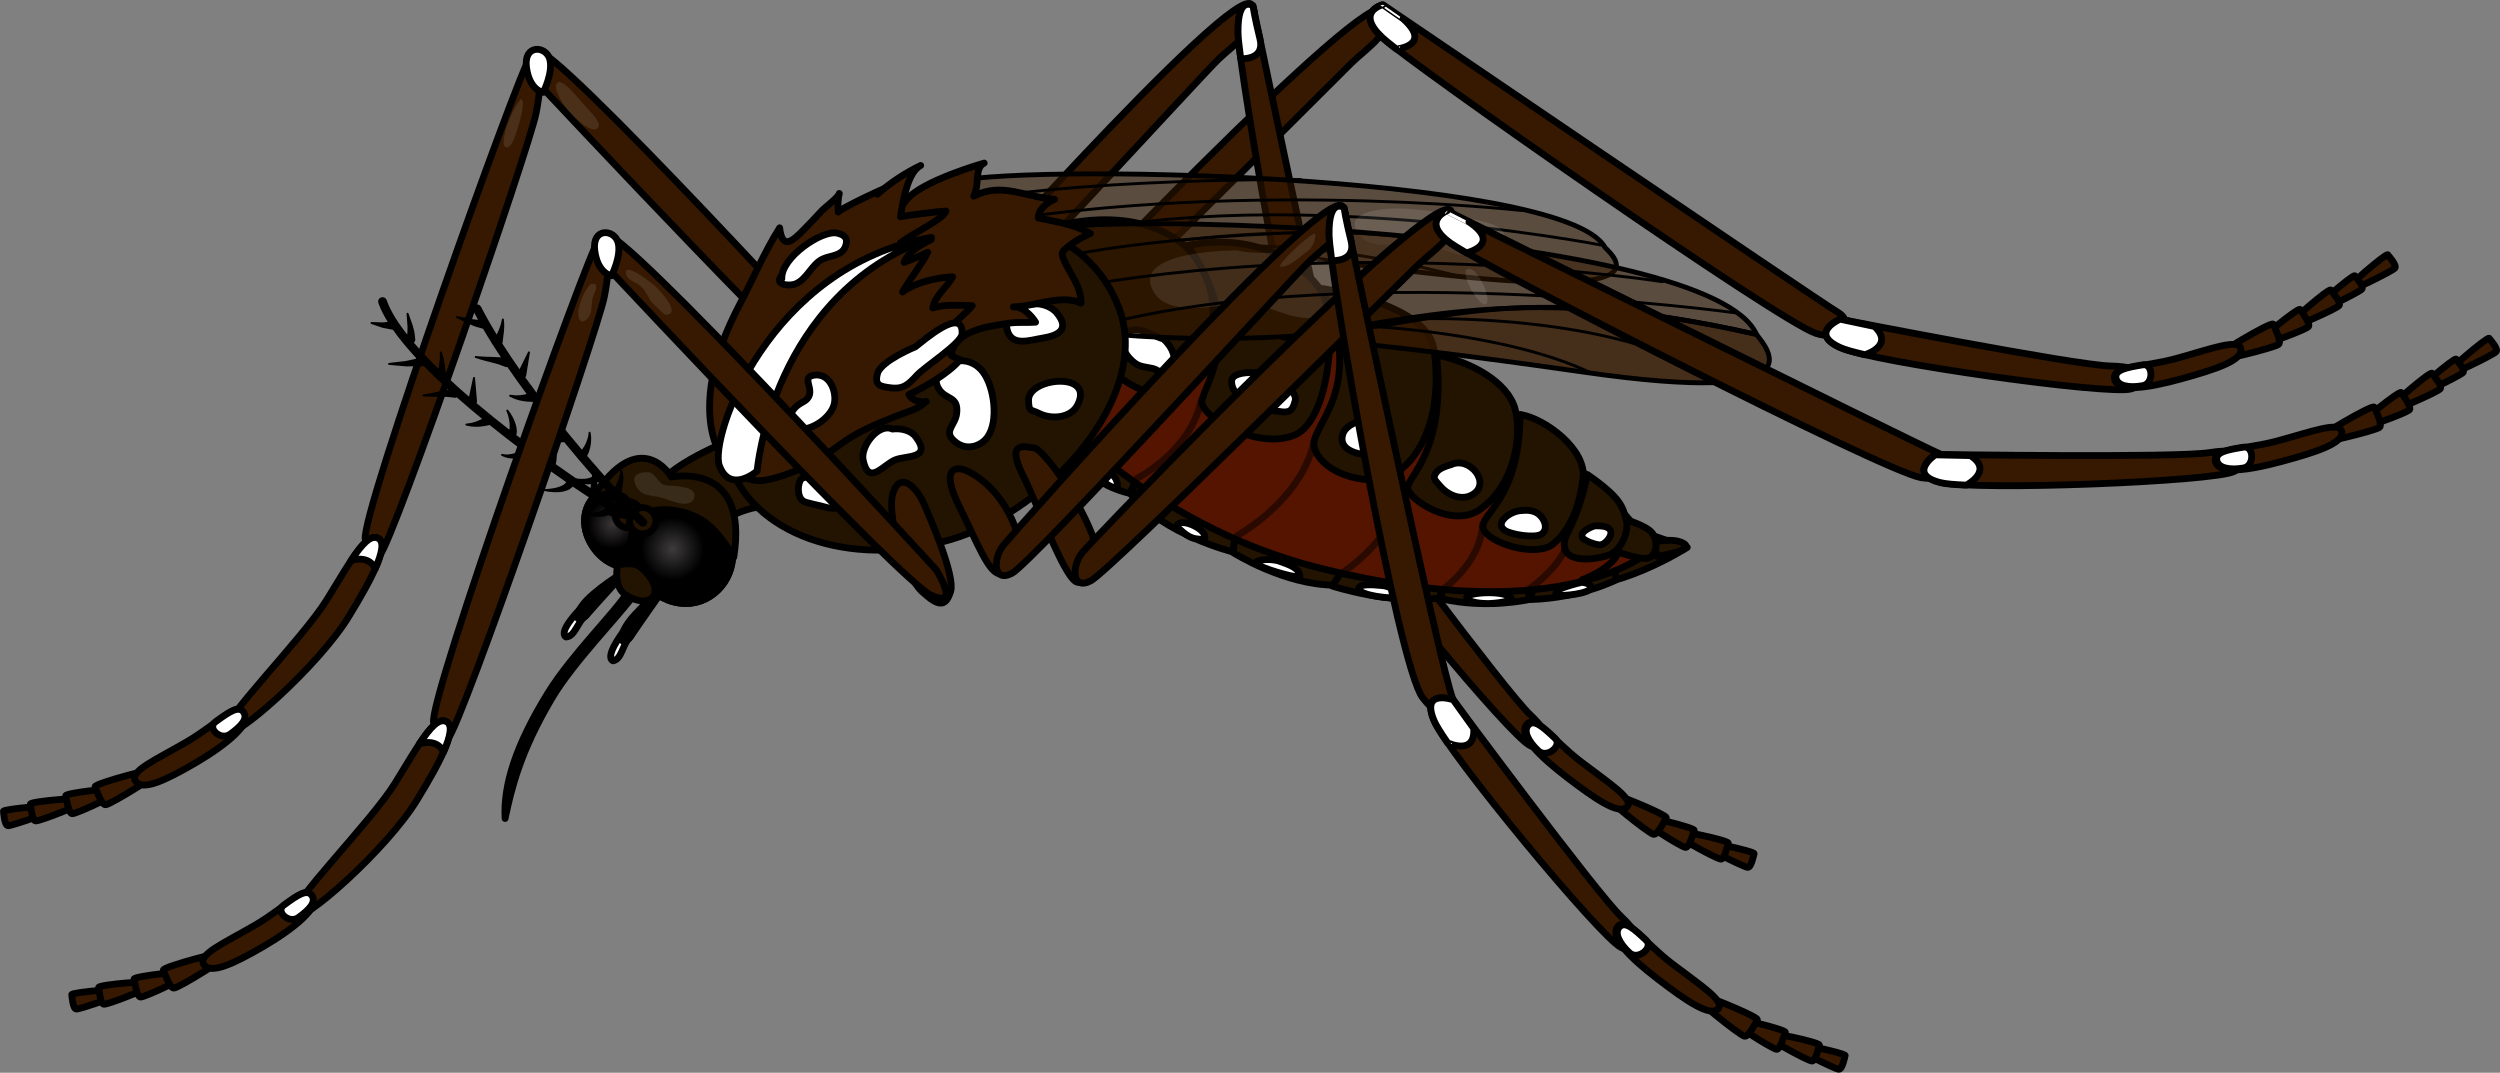<?xml version="1.0" encoding="utf-8"?>
<!-- Generator: Adobe Illustrator 16.0.0, SVG Export Plug-In . SVG Version: 6.00 Build 0)  -->
<!DOCTYPE svg PUBLIC "-//W3C//DTD SVG 1.1//EN" "http://www.w3.org/Graphics/SVG/1.1/DTD/svg11.dtd">
<svg version="1.1" id="Layer_1" xmlns="http://www.w3.org/2000/svg" xmlns:xlink="http://www.w3.org/1999/xlink" x="0px" y="0px"
	 width="640.864px" height="274.983px" viewBox="0 0 640.864 274.983" enable-background="new 0 0 640.864 274.983"
	 xml:space="preserve">
<rect x="0" y="0" width="640.864" height="274.983" fill="#808080" stroke="none"/>
<g>
	<g>
		
			<path fill="#221400" stroke="#000000" stroke-width="1.75" stroke-linecap="round" stroke-linejoin="round" stroke-miterlimit="10" d="
			M160.826,151.825c-2.727,4.723-14.19,15.818-20.391,25.869c-8.238,13.355-11.434,23.604-10.957,32.124
			c1.626-7.671,3.807-17.011,11.99-30.808c5.578-9.404,16.705-20.525,21.463-27.004L160.826,151.825z"/>
		<g>
			<g>
				
					<path fill="#361900" stroke="#000000" stroke-width="1.75" stroke-linecap="round" stroke-linejoin="round" stroke-miterlimit="10" d="
					M601.03,74.832c0.336,0.554,11.801-5.107,12.85-6.066c0.719-0.665-1.644-3.229-1.779-3.459
					C611.766,64.751,600.698,74.27,601.03,74.832z"/>
				
					<path fill="#361900" stroke="#000000" stroke-width="1.75" stroke-linecap="round" stroke-linejoin="round" stroke-miterlimit="10" d="
					M592.576,80.217c0.336,0.552,11.802-5.109,12.851-6.064c0.723-0.666-1.643-3.231-1.776-3.458
					C603.317,70.137,592.246,79.655,592.576,80.217z"/>
				
					<path fill="#361900" stroke="#000000" stroke-width="1.75" stroke-linecap="round" stroke-linejoin="round" stroke-miterlimit="10" d="
					M586.364,83.972c0.39,0.651,12.22-4.624,13.246-5.628c0.704-0.691-1.951-3.728-2.11-3.995
					C597.111,73.699,585.973,83.322,586.364,83.972z"/>
				
					<path fill="#361900" stroke="#000000" stroke-width="1.75" stroke-linecap="round" stroke-linejoin="round" stroke-miterlimit="10" d="
					M578.333,88.492c0.362,0.662,12.35-3.777,13.41-4.736c0.732-0.665-1.969-4.157-2.117-4.428
					C589.263,78.666,577.969,87.826,578.333,88.492z"/>
				
					<path fill="#361900" stroke="#000000" stroke-width="1.75" stroke-linecap="round" stroke-linejoin="round" stroke-miterlimit="10" d="
					M567.317,92.194c0.313,0.835,15.366-2.955,16.768-3.895c0.966-0.651-1.234-4.862-1.367-5.198
					C582.408,82.266,567.001,91.362,567.317,92.194z"/>
				
					<path fill="#361900" stroke="#000000" stroke-width="1.75" stroke-linecap="round" stroke-linejoin="round" stroke-miterlimit="10" d="
					M250.925,61.416c1.981,0.251,10.611,11.565,14.825,22.315c4.212,10.752-0.532,11.543-3.544,12.092
					c-3.011,0.548-9.934-18.756-14.377-27.679C243.386,59.224,248.944,61.166,250.925,61.416z"/>
				
					<path fill="#361900" stroke="#000000" stroke-width="1.703" stroke-linecap="round" stroke-linejoin="round" stroke-miterlimit="10" d="
					M354.746,2.552c2.916,5.368-4.049,9.484-8.322,13.642c-4.271,4.155-76.399,76.679-81.221,79.251
					c-4.818,2.57-4.763-3.785-2.098-7.083C265.769,85.063,350.926-4.476,354.746,2.552z"/>
				
					<path fill="#361900" stroke="#000000" stroke-width="1.75" stroke-linecap="round" stroke-linejoin="round" stroke-miterlimit="10" d="
					M465.511,85.462c6.458,2.154,9.822-2.838,5.8-5.286C464.963,76.315,354.5,1.199,354.5,1.199s-7.282,1.794-0.121,8.45
					C361.54,16.299,455.621,82.164,465.511,85.462z"/>
				
					<path fill="#361900" stroke="#000000" stroke-width="1.75" stroke-linecap="round" stroke-linejoin="round" stroke-miterlimit="10" d="
					M546.318,99.697c5.584-1.679,4.625-5.702-5.267-5.873c-8.86-0.15-69.341-12.002-69.341-12.002s-8.219,3.536,0.061,7.284
					S540.738,101.374,546.318,99.697z"/>
				
					<path fill="#FFFFFF" stroke="#000000" stroke-width="1.75" stroke-linecap="round" stroke-linejoin="round" stroke-miterlimit="10" d="
					M480.523,83.689c-5.367-1.122-8.813-1.867-8.813-1.867s-8.219,3.536,0.061,7.284c1.164,0.527,3.367,1.147,6.305,1.824
					C478.076,90.931,485.736,88.656,480.523,83.689z"/>
				
					<path fill="#361900" stroke="#000000" stroke-width="1.75" stroke-linecap="round" stroke-linejoin="round" stroke-miterlimit="10" d="
					M542.071,97.171c0.76,3.446,8.292,2.37,17.066-0.05c8.774-2.416,15.697-4.695,15.306-7.604
					c-0.388-2.91-7.673-0.069-16.448,2.344C549.222,94.278,541.312,93.723,542.071,97.171z"/>
				
					<path fill="#FFFFFF" stroke="#000000" stroke-width="1.75" stroke-linecap="round" stroke-linejoin="round" stroke-miterlimit="10" d="
					M542.449,97.002c0.418,1.895,3.246,2.497,6.821,1.864c2.94-0.519,2.653-5.781,0.018-5.342
					C544.892,94.256,541.975,94.848,542.449,97.002z"/>
				
					<path fill="#FFFFFF" stroke="#000000" stroke-width="1.75" stroke-linecap="round" stroke-linejoin="round" stroke-miterlimit="10" d="
					M359.664,4.793c-3.283-2.284-5.164-3.596-5.164-3.594c0,0-7.282,1.794-0.121,8.45c0.604,0.563,1.825,1.561,3.562,2.924
					C357.94,12.573,367.341,11.677,359.664,4.793z"/>
			</g>
			<g>
				
					<path fill="#361900" stroke="#000000" stroke-width="1.75" stroke-linecap="round" stroke-linejoin="round" stroke-miterlimit="10" d="
					M15.419,206.72c0.166,0.629-11.895,4.871-13.314,4.949c-0.98,0.053-1.161-3.43-1.229-3.686
					C0.71,207.354,15.255,206.091,15.419,206.72z"/>
				
					<path fill="#361900" stroke="#000000" stroke-width="1.75" stroke-linecap="round" stroke-linejoin="round" stroke-miterlimit="10" d="
					M22.451,204.9c0.192,0.731-11.848,5.507-13.281,5.54c-0.988,0.021-1.304-4.002-1.382-4.301
					C7.595,205.407,22.259,204.167,22.451,204.9z"/>
				
					<path fill="#361900" stroke="#000000" stroke-width="1.75" stroke-linecap="round" stroke-linejoin="round" stroke-miterlimit="10" d="
					M31.294,202.317c0.221,0.723-11.326,6.193-12.757,6.279c-0.986,0.061-1.599-4.311-1.688-4.607
					C16.628,203.265,31.074,201.591,31.294,202.317z"/>
				
					<path fill="#361900" stroke="#000000" stroke-width="1.75" stroke-linecap="round" stroke-linejoin="round" stroke-miterlimit="10" d="
					M41.647,197.026c0.379,0.807-12.857,8.924-14.508,9.268c-1.14,0.235-2.61-4.278-2.765-4.607
					C23.996,200.88,41.269,196.22,41.647,197.026z"/>
				
					<path fill="#361900" stroke="#000000" stroke-width="1.75" stroke-linecap="round" stroke-linejoin="round" stroke-miterlimit="10" d="
					M211.441,79.278c1.843-5.529,5.99-1.383,7.833,2.765c1.843,4.146,8.141,18.737,6.911,22.577s-2.918,4.146-7.372,0
					S209.598,84.808,211.441,79.278z"/>
				
					<path fill="#361900" stroke="#000000" stroke-width="1.75" stroke-linecap="round" stroke-linejoin="round" stroke-miterlimit="10" d="
					M137.259,12.93c-3.226,3.687,2.304,10.137,2.304,10.137s73.721,78.789,81.554,82.476c7.833,3.686,1.383-6.451,1.383-6.451
					S140.485,9.243,137.259,12.93z"/>
				
					<path fill="#361900" stroke="#000000" stroke-width="1.75" stroke-linecap="round" stroke-linejoin="round" stroke-miterlimit="10" d="
					M136.03,14.312c-2.764,3.226-43.771,117.953-42.389,123.943c1.382,5.99,1.382,6.451,3.686,4.146
					c3.687-4.146,38.243-104.131,40.086-113.346S138.794,11.087,136.03,14.312z"/>
				
					<path fill="#361900" stroke="#000000" stroke-width="1.75" stroke-linecap="round" stroke-linejoin="round" stroke-miterlimit="10" d="
					M62.847,182.448c1.937,2.952-4.941,8.576-12.803,13.162c-7.86,4.586-13.597,7.199-15.295,4.641
					c-1.697-2.559,5.311-5.537,13.171-10.123C55.782,185.542,60.912,179.497,62.847,182.448z"/>
				
					<path fill="#361900" stroke="#000000" stroke-width="1.75" stroke-linecap="round" stroke-linejoin="round" stroke-miterlimit="10" d="
					M83.812,153.679c-6.193,10.084-27.515,31.24-26.044,34.096c1.472,2.855,24.048-17.113,31.726-29.861
					c6.195-10.083,10.444-18.584,7.372-19.966C93.795,136.565,90.005,143.597,83.812,153.679z"/>
				
					<path fill="#FFFFFF" stroke="#000000" stroke-width="1.75" stroke-linecap="round" stroke-linejoin="round" stroke-miterlimit="10" d="
					M134.956,17.229c-0.769-5.986,5.068-5.529,5.99-1.996c0.884,3.393-1.69,8.447-1.69,8.447S135.724,23.22,134.956,17.229z"/>
				
					<path fill="#FFFFFF" stroke="#000000" stroke-width="1.75" stroke-linecap="round" stroke-linejoin="round" stroke-miterlimit="10" d="
					M96.167,145.808c1.861-4.168,2.394-7.098,0.698-7.86c-1.882-0.848-4.038,1.47-6.854,5.717
					C95.023,142.247,96.167,145.808,96.167,145.808z"/>
				
					<path fill="#FFFFFF" stroke="#000000" stroke-width="1.75" stroke-linecap="round" stroke-linejoin="round" stroke-miterlimit="10" d="
					M62.463,182.603c1.063,1.619-0.53,3.49-3.482,5.604c-2.428,1.739-5.937-1.567-3.782-3.146
					C58.793,182.43,61.253,180.758,62.463,182.603z"/>
			</g>
			<g>
				
					<path fill="#361900" stroke="#000000" stroke-width="1.75" stroke-linecap="round" stroke-linejoin="round" stroke-miterlimit="10" d="
					M435.384,215.761c-0.243,0.602,11.189,6.327,12.588,6.582c0.966,0.178,1.583-3.256,1.683-3.502
					C449.898,218.238,435.626,215.157,435.384,215.761z"/>
				
					<path fill="#361900" stroke="#000000" stroke-width="1.75" stroke-linecap="round" stroke-linejoin="round" stroke-miterlimit="10" d="
					M428.638,213.073c-0.283,0.7,11.06,6.951,12.479,7.164c0.978,0.145,1.797-3.807,1.912-4.094
					C443.312,215.44,428.918,212.368,428.638,213.073z"/>
				
					<path fill="#361900" stroke="#000000" stroke-width="1.75" stroke-linecap="round" stroke-linejoin="round" stroke-miterlimit="10" d="
					M420.188,209.398c-0.31,0.69,10.459,7.566,11.868,7.833c0.97,0.184,2.125-4.076,2.253-4.358
					C434.619,212.182,420.498,208.706,420.188,209.398z"/>
				
					<path fill="#361900" stroke="#000000" stroke-width="1.75" stroke-linecap="round" stroke-linejoin="round" stroke-miterlimit="10" d="
					M410.583,202.849c-0.478,0.752,11.634,10.47,13.229,11.017c1.102,0.378,3.128-3.916,3.322-4.224
					C427.611,208.89,411.059,202.096,410.583,202.849z"/>
				
					<path fill="#361900" stroke="#000000" stroke-width="1.75" stroke-linecap="round" stroke-linejoin="round" stroke-miterlimit="10" d="
					M222.915,68.446c1.981,0.251,9.708,4.016,13.92,14.767c4.214,10.751-0.53,11.544-3.542,12.091
					c-3.011,0.549-6.234-8.221-10.68-17.143C218.17,69.239,220.935,68.194,222.915,68.446z"/>
				
					<path fill="#361900" stroke="#000000" stroke-width="1.75" stroke-linecap="round" stroke-linejoin="round" stroke-miterlimit="10" d="
					M320.901,1.281c3.02,5.491-4.169,9.689-8.576,13.931c-4.406,4.241-71.255,77.361-76.231,79.982s-4.928-3.875-2.18-7.242
					S316.949-5.906,320.901,1.281z"/>
				
					<path fill="#361900" stroke="#000000" stroke-width="1.75" stroke-linecap="round" stroke-linejoin="round" stroke-miterlimit="10" d="
					M341.348,127.101c6.388,8.24,9.291,3.652,7.829,0.526c-3.147-6.73-27.99-126.153-27.99-126.153s-3.978-2.827-3.821,6.945
					C317.521,18.191,334.96,118.86,341.348,127.101z"/>
				
					<path fill="#FFFFFF" stroke="#000000" stroke-width="1.75" stroke-linecap="round" stroke-linejoin="round" stroke-miterlimit="10" d="
					M322.987,9.975c-1.321-5.29-1.8-8.501-1.8-8.501s-3.978-2.827-3.821,6.945c0.019,1.116,0.261,3.42,0.688,6.637
					C318.053,15.056,324.364,15.497,322.987,9.975z"/>
				
					<path fill="#361900" stroke="#000000" stroke-width="1.75" stroke-linecap="round" stroke-linejoin="round" stroke-miterlimit="10" d="
					M392.224,191.132c5.254,2.523,7.259-1.094,0.07-7.886c-6.443-6.087-43.117-55.619-43.117-55.619s-8.453-2.929-4.866,5.421
					C347.898,141.398,386.97,188.609,392.224,191.132z"/>
				
					<path fill="#FFFFFF" stroke="#000000" stroke-width="1.75" stroke-linecap="round" stroke-linejoin="round" stroke-miterlimit="10" d="
					M354.426,134.948c-3.208-4.447-5.249-7.321-5.249-7.321s-8.453-2.929-4.866,5.421c0.504,1.174,1.71,3.117,3.427,5.597
					C347.738,138.645,354.926,142.132,354.426,134.948z"/>
				
					<path fill="#361900" stroke="#000000" stroke-width="1.75" stroke-linecap="round" stroke-linejoin="round" stroke-miterlimit="10" d="
					M391.381,185.724c-2.291,2.686,3.114,8.041,10.337,13.576c7.223,5.539,13.23,9.619,15.3,7.615
					c2.07-2.004-4.571-6.16-11.794-11.698C398.003,189.681,393.671,183.038,391.381,185.724z"/>
				
					<path fill="#FFFFFF" stroke="#000000" stroke-width="1.75" stroke-linecap="round" stroke-linejoin="round" stroke-miterlimit="10" d="
					M391.742,185.925c-1.256,1.473-0.032,4.094,2.633,6.563c2.188,2.031,6.206-1.375,4.268-3.211
					C395.406,186.214,393.176,184.247,391.742,185.925z"/>
			</g>
		</g>
		<g>
			<path opacity="0.5" fill="#361900" d="M411.39,63.37c-10.385-18.966-154.813-21.773-168.597-16.359
				c-13.784,5.415-11.412,11.42-6.905,14.003c4.508,2.582,47.04,4.819,71.962,3.708c24.922-1.109,10.732,0.322,64.536,5.984
				C426.187,76.368,413.862,65.976,411.39,63.37z"/>
			
				<path fill="none" stroke="#000000" stroke-width="1.25" stroke-linecap="round" stroke-linejoin="round" stroke-miterlimit="10" d="
				M411.39,63.37c-10.385-18.966-154.813-21.773-168.597-16.359c-13.784,5.415-11.412,11.42-6.905,14.003
				c4.508,2.582,47.04,4.819,71.962,3.708c24.922-1.109,10.732,0.322,64.536,5.984C426.187,76.368,413.862,65.976,411.39,63.37z"/>
			
				<path fill="none" stroke="#000000" stroke-width="0.75" stroke-linecap="round" stroke-linejoin="round" stroke-miterlimit="10" d="
				M258.18,64.387c58.005-20.126,153.229-1.389,153.229-1.389"/>
			
				<path fill="none" stroke="#000000" stroke-width="0.75" stroke-linecap="round" stroke-linejoin="round" stroke-miterlimit="10" d="
				M236.424,60.239c70.672-15.467,153.558-6.285,153.558-6.285"/>
			
				<path fill="none" stroke="#000000" stroke-width="0.75" stroke-linecap="round" stroke-linejoin="round" stroke-miterlimit="10" d="
				M233.109,55.013c27.311-9.512,100.279-8.988,100.279-8.988"/>
			
				<path fill="none" stroke="#000000" stroke-width="0.75" stroke-linecap="round" stroke-linejoin="round" stroke-miterlimit="10" d="
				M402.935,71.796c-45.896-22.007-117.773-7.569-117.773-7.569"/>
			
				<path fill="none" stroke="#000000" stroke-width="0.75" stroke-linecap="round" stroke-linejoin="round" stroke-miterlimit="10" d="
				M373.878,70.797c-47.557-12.406-76.737-6.343-76.737-6.343"/>
			<path opacity="0.1" fill="#FFFFFF" d="M380.383,56.855c-4.392-1.125-16.894-3.994-24.966-3.31
				c-4.15,0.352-11.186,1.726-6.745,6.934c3.57,4.188,12.255,1.082,17.071,2.273c4.85,1.199,8.451,3.426,13.718,3.018
				c3.192-0.249,6.759-0.545,6.45-4.308C385.664,58.429,383.005,57.526,380.383,56.855z"/>
		</g>
		
			<path fill="#FFFFFF" stroke="#000000" stroke-width="1.75" stroke-linecap="round" stroke-linejoin="round" stroke-miterlimit="10" d="
			M148.778,156.072c0,0-5.836,5.836-3.688,7.218c2.304-0.152,2.765-3.531,4.915-5.375
			C151.999,156.207,148.778,156.072,148.778,156.072z"/>
		<path stroke="#000000" stroke-width="1.75" stroke-linecap="round" stroke-linejoin="round" stroke-miterlimit="10" d="
			M160.857,146.022c0,0-8.924,9.791-10.408,11.554c-1.483,1.762-4.016,1.719-1.302-2.22
			C151.862,151.417,160.857,146.022,160.857,146.022z"/>
		
			<path fill="#221400" stroke="#000000" stroke-width="1.75" stroke-linecap="round" stroke-linejoin="round" stroke-miterlimit="10" d="
			M187.48,112.759c0,0-16.587,6.145-20.579,13.823s10.442,13.209,17.509,7.681c7.065-5.529,15.665-4.608,15.665-4.608
			L187.48,112.759z"/>
		<g>
			<path stroke="#000000" stroke-width="1.75" stroke-linecap="round" stroke-linejoin="round" stroke-miterlimit="10" d="
				M167.091,130.329c3.127,4.939,2.174,11.152-2.129,13.879c-4.306,2.726-10.041,0.625-13.169-4.315
				c-3.129-4.938-2.463-10.844,1.843-13.569C157.938,123.597,163.963,125.392,167.091,130.329z"/>
			<path stroke="#000000" stroke-width="1.75" stroke-linecap="round" stroke-linejoin="round" stroke-miterlimit="10" d="
				M185.597,134.286c4.075,6.436,2.461,14.764-3.605,18.608c-6.068,3.843-13.878,1.318-17.953-5.118
				c-4.074-6.434-2.872-14.34,3.195-18.184C173.299,125.749,181.523,127.853,185.597,134.286z"/>
			<path fill="none" d="M185.597,134.286c-4.074-6.434-12.298-8.537-18.363-4.693c-0.153,0.098-0.292,0.209-0.439,0.313
				c-3.198-4.607-8.986-6.227-13.158-3.582c-4.306,2.726-4.972,8.631-1.843,13.569c2.605,4.116,7.022,6.25,10.914,5.273
				c0.353,0.888,0.793,1.763,1.331,2.61c4.075,6.437,11.885,8.961,17.953,5.118C188.058,149.05,189.672,140.722,185.597,134.286z"/>
			<radialGradient id="SVGID_1_" cx="156.919" cy="134.415" r="9.782" gradientUnits="userSpaceOnUse">
				<stop  offset="0" style="stop-color:#393537"/>
				<stop  offset="0.643" style="stop-color:#000000"/>
			</radialGradient>
			
				<path fill="url(#SVGID_1_)" stroke="#000000" stroke-width="1.75" stroke-linecap="round" stroke-linejoin="round" stroke-miterlimit="10" d="
				M167.091,130.329c3.127,4.939,2.174,11.152-2.129,13.879c-4.306,2.726-10.041,0.625-13.169-4.315
				c-3.129-4.938-2.463-10.844,1.843-13.569C157.938,123.597,163.963,125.392,167.091,130.329z"/>
			<radialGradient id="SVGID_2_" cx="172.429" cy="140.713" r="12.994" gradientUnits="userSpaceOnUse">
				<stop  offset="0" style="stop-color:#3E3B3C"/>
				<stop  offset="0.617" style="stop-color:#000000"/>
			</radialGradient>
			
				<path fill="url(#SVGID_2_)" stroke="#000000" stroke-width="1.75" stroke-linecap="round" stroke-linejoin="round" stroke-miterlimit="10" d="
				M185.597,134.286c4.075,6.436,2.461,14.764-3.605,18.608c-6.068,3.843-13.878,1.318-17.953-5.118
				c-4.074-6.434-2.872-14.34,3.195-18.184C173.299,125.749,181.523,127.853,185.597,134.286z"/>
		</g>
		<path fill="none" d="M167.091,130.329c3.127,4.939,2.174,11.152-2.129,13.879c-4.306,2.726-10.041,0.625-13.169-4.315
			c-3.129-4.938-2.463-10.844,1.843-13.569C157.938,123.597,163.963,125.392,167.091,130.329z"/>
		<path fill="none" d="M185.597,134.286c4.075,6.436,2.461,14.764-3.605,18.608c-6.068,3.843-13.878,1.318-17.953-5.118
			c-4.074-6.434-2.872-14.34,3.195-18.184C173.299,125.749,181.523,127.853,185.597,134.286z"/>
		<g>
			
				<path fill="#221400" stroke="#000000" stroke-width="1.75" stroke-linecap="round" stroke-linejoin="round" stroke-miterlimit="10" d="
				M432.526,140.328c0,0-19.445,12.386-32.253,9.446l14.861-15.403L432.526,140.328z"/>
			
				<path fill="#221400" stroke="#000000" stroke-width="1.75" stroke-linecap="round" stroke-linejoin="round" stroke-miterlimit="10" d="
				M318.489,99.237l-2.304,42.473c0,0,13.132,8.295,26.033,8.295l15.896-36.861L318.489,99.237z"/>
			
				<path fill="#221400" stroke="#000000" stroke-width="1.75" stroke-linecap="round" stroke-linejoin="round" stroke-miterlimit="10" d="
				M316.033,141.488c0,0-17.587-4.386-26.11-14.753l13.209-28.557l18.583,2.313L316.033,141.488z"/>
			
				<path fill="#221400" stroke="#000000" stroke-width="1.75" stroke-linecap="round" stroke-linejoin="round" stroke-miterlimit="10" d="
				M289.692,126.506c-16.587-3.917-18.661-19.353-18.661-19.353l7.91-22.951l27.953,0.615L289.692,126.506z"/>
			
				<path fill="#221400" stroke="#000000" stroke-width="1.75" stroke-linecap="round" stroke-linejoin="round" stroke-miterlimit="10" d="
				M369.402,153.229c-12.593,2.007-27.875-2.994-27.875-2.994l11.058-17.278l14.437-3.619L369.402,153.229z"/>
			
				<path fill="#221400" stroke="#000000" stroke-width="1.75" stroke-linecap="round" stroke-linejoin="round" stroke-miterlimit="10" d="
				M391.979,153.69c0,0-11.058,2.533-22.577-0.231l3.148-21.05h17.816L391.979,153.69z"/>
			
				<path fill="#221400" stroke="#000000" stroke-width="1.75" stroke-linecap="round" stroke-linejoin="round" stroke-miterlimit="10" d="
				M414.326,148.622c0,0-8.754,4.607-21.886,5.068l2.534-15.139l17.509-0.308L414.326,148.622z"/>
			
				<path fill="#541400" stroke="#000000" stroke-width="1.75" stroke-linecap="round" stroke-linejoin="round" stroke-miterlimit="10" d="
				M241.773,71.676c0,0,35.018-25.341,98.141,5.529c63.124,30.87,83.627,63.584,83.627,63.584s-21.414,20.853-85.239,4.838
				C274.948,129.731,241.773,71.676,241.773,71.676z"/>
			
				<path fill="#221400" stroke="#000000" stroke-width="1.75" stroke-linecap="round" stroke-linejoin="round" stroke-miterlimit="10" d="
				M424.232,138.946c0,0,4.377-1.152,7.142,0.23c3.834,1.916-6.681,3.455-6.681,3.455L424.232,138.946z"/>
			
				<path fill="#221400" stroke="#000000" stroke-width="1.75" stroke-linecap="round" stroke-linejoin="round" stroke-miterlimit="10" d="
				M415.939,132.956c0,0,5.989,1.613,7.602,3.686c1.613,2.074,1.152,5.99-1.151,6.451s-8.294-1.843-8.294-1.843L415.939,132.956z"/>
			
				<path fill="#221400" stroke="#000000" stroke-width="1.75" stroke-linecap="round" stroke-linejoin="round" stroke-miterlimit="10" d="
				M406.954,121.668c-3.226,14.744-6.911,15.435-5.759,19.121c1.151,3.687,8.754,2.534,11.519,1.382
				c2.765-1.151,5.068-5.989,4.146-8.984C415.939,130.192,415.939,127.888,406.954,121.668z"/>
			
				<path fill="#221400" stroke="#000000" stroke-width="1.75" stroke-linecap="round" stroke-linejoin="round" stroke-miterlimit="10" d="
				M389.675,106.232c6.451,1.075,17.05,8.979,16.127,16.356c-0.924,7.379-3.226,13.132-7.603,16.818
				c-4.378,3.686-16.817-0.23-17.97-3.917S389.523,128.503,389.675,106.232z"/>
			
				<path fill="#221400" stroke="#000000" stroke-width="1.75" stroke-linecap="round" stroke-linejoin="round" stroke-miterlimit="10" d="
				M388.365,104.772c1.844,6.758,0.035,19.517-9.057,25.88c-6.911,4.838-18.199-2.534-18.43-5.528
				c-0.23-2.996,9.906-9.216,7.372-34.096C377.16,92.717,386.522,98.015,388.365,104.772z"/>
			
				<path fill="#221400" stroke="#000000" stroke-width="1.75" stroke-linecap="round" stroke-linejoin="round" stroke-miterlimit="10" d="
				M355.349,122.819c-8.293,1.152-16.817-2.533-18.43-8.063c-1.613-5.529,13.822-14.283,2.073-40.777
				c0,0,26.724,3.686,28.566,15.436C369.402,101.164,367.329,116.829,355.349,122.819z"/>
			
				<path fill="#221400" stroke="#000000" stroke-width="1.75" stroke-linecap="round" stroke-linejoin="round" stroke-miterlimit="10" d="
				M304.206,100.704c-9.985,2.695-19.657-4.455-21.655-9.446s11.213-16.896-19.197-31.023c0,0,23.497-9.983,39.471,1.996
				C311.731,69.755,314.803,83.425,304.206,100.704z"/>
			
				<path fill="#221400" stroke="#000000" stroke-width="1.75" stroke-linecap="round" stroke-linejoin="round" stroke-miterlimit="10" d="
				M338.762,74.671c4.071,6.297,2.534,32.943-6.911,36.86s-24.188-4.607-23.728-8.755c0.461-4.146,11.672-18.045-3.688-39.855
				C322.866,59.231,334.691,68.374,338.762,74.671z"/>
			
				<path fill="#FFFFFF" stroke="#000000" stroke-width="1.75" stroke-linecap="round" stroke-linejoin="round" stroke-miterlimit="10" d="
				M300.98,91.667c-0.314-2.79-2.765-4.786-2.765-4.786c-2.8-0.729-7.43-4.28-10.152-0.92c-1.481,1.827,0.201,4.415,1.449,5.813
				c2.138,2.395,3.232,2.07,6.008,2.691c1.457,0.327,2.593,1.904,4.307,1.001C301.245,94.72,301.146,93.146,300.98,91.667z"/>
			
				<path fill="#FFFFFF" stroke="#000000" stroke-width="1.75" stroke-linecap="round" stroke-linejoin="round" stroke-miterlimit="10" d="
				M328.165,97.018c-1.299-1.448-12.357-2.815-12.443,0.681c-0.067,2.668,2.27,4.28,4.104,5.77c2.49,2.023,4.87,1.507,8.113,2.016
				c2.601,0.408,3.401-0.084,4.091-2.829C332.484,100.842,329.505,98.513,328.165,97.018z"/>
			
				<path fill="#FFFFFF" stroke="#000000" stroke-width="1.75" stroke-linecap="round" stroke-linejoin="round" stroke-miterlimit="10" d="
				M352.765,107.841c-2.772-0.938-7.587,0.753-8.478,3.287c-1.625,4.62,4.825,5.699,8.009,5.477
				C357.567,116.233,357.261,108.036,352.765,107.841z"/>
			
				<path fill="#FFFFFF" stroke="#000000" stroke-width="1.75" stroke-linecap="round" stroke-linejoin="round" stroke-miterlimit="10" d="
				M371.958,119.124c-1.332,0.357-2.945,0.949-3.672,1.853c-1.321,1.646-0.297,2.175,0.885,3.622
				c1.697,2.078,5.155,3.856,8.067,2.32C382.611,124.089,376.726,116.796,371.958,119.124z"/>
			
				<path fill="#FFFFFF" stroke="#000000" stroke-width="1.75" stroke-linecap="round" stroke-linejoin="round" stroke-miterlimit="10" d="
				M393.822,131.396c-1.615-0.871-3.686-0.513-3.686-0.513c-2.637-0.05-7.259,3.046-4.394,5.067c1.532,1.08,7.775,2.112,9.462,0.934
				C397.13,135.536,395.798,132.462,393.822,131.396z"/>
			
				<path fill="#FFFFFF" stroke="#000000" stroke-width="1.75" stroke-linecap="round" stroke-linejoin="round" stroke-miterlimit="10" d="
				M412.897,136.177c-0.457-1.492-2.867-1.365-4.101-1.377c0,0-3.918,1.21-3.178,2.948c0.385,0.905,3.856,2.114,4.791,1.905
				C411.625,139.382,413.282,137.433,412.897,136.177z"/>
			
				<path fill="#FFFFFF" stroke="#000000" stroke-width="1.75" stroke-linecap="round" stroke-linejoin="round" stroke-miterlimit="10" d="
				M278.058,119.134c0,0,5.803,6.28,8.374,5.955C287.042,120.631,280.27,118.858,278.058,119.134z"/>
			
				<path fill="#FFFFFF" stroke="#000000" stroke-width="1.75" stroke-linecap="round" stroke-linejoin="round" stroke-miterlimit="10" d="
				M305.357,134.454c-2.512-1.004-3.957-0.283-3.448,0.664l-0.237-0.088c2.507,2.206,3.514,3.369,7.107,3.19
				C309.389,136.642,307.09,135.146,305.357,134.454z"/>
			<g>
				
					<path fill="#FFFFFF" stroke="#000000" stroke-width="1.75" stroke-linecap="round" stroke-linejoin="round" stroke-miterlimit="10" d="
					M328.049,143.899c-2.534-0.922-7.026-0.346-5.874,0.691c1.151,1.036,9.04,3.419,11.04,3.322
					C333.233,145.627,330.583,144.821,328.049,143.899z"/>
			</g>
			
				<path fill="#FFFFFF" stroke="#000000" stroke-width="1.75" stroke-linecap="round" stroke-linejoin="round" stroke-miterlimit="10" d="
				M354.427,150.119c-2.418-0.229-6.45-0.575-6.104,0.922s7.822,2.678,11.634,2.073C360.994,152.95,356.847,150.35,354.427,150.119z
				"/>
			
				<path fill="#FFFFFF" stroke="#000000" stroke-width="1.75" stroke-linecap="round" stroke-linejoin="round" stroke-miterlimit="10" d="
				M387.372,153.229c-2.188-2.099-11.749-1.268-11.403,0s4.031,1.498,5.529,1.498C382.995,154.728,388.311,154.13,387.372,153.229z"
				/>
			
				<path fill="#FFFFFF" stroke="#000000" stroke-width="1.75" stroke-linecap="round" stroke-linejoin="round" stroke-miterlimit="10" d="
				M407.67,150.088c-0.386-0.513-1.795-0.874-2.329-0.774c-0.988,0.182-4.374,1.172-5.299,1.612
				c-0.41,0.194-2.506,1.688,0.015,1.708C402.577,152.653,408.99,151.843,407.67,150.088z"/>
			
				<path opacity="0.5" fill="none" stroke="#000000" stroke-width="1.75" stroke-linecap="round" stroke-linejoin="round" stroke-miterlimit="10" d="
				M291.535,122.589c0,0,13.593-6.911,16.357-19.813"/>
			
				<path opacity="0.5" fill="none" stroke="#000000" stroke-width="1.75" stroke-linecap="round" stroke-linejoin="round" stroke-miterlimit="10" d="
				M336.919,112.913c-3.226,15.436-19.813,24.42-19.813,24.42"/>
			
				<path opacity="0.5" fill="none" stroke="#000000" stroke-width="1.75" stroke-linecap="round" stroke-linejoin="round" stroke-miterlimit="10" d="
				M360.878,124.433c-4.146,14.975-17.739,23.037-17.739,23.037"/>
			
				<path opacity="0.5" fill="none" stroke="#000000" stroke-width="1.75" stroke-linecap="round" stroke-linejoin="round" stroke-miterlimit="10" d="
				M380,134.569c-0.461,10.137-10.828,17.047-10.828,17.047"/>
			
				<path opacity="0.5" fill="none" stroke="#000000" stroke-width="1.75" stroke-linecap="round" stroke-linejoin="round" stroke-miterlimit="10" d="
				M401.195,140.789c-2.535,5.759-9.446,10.367-9.446,10.367"/>
			
				<path fill="none" stroke="#000000" stroke-width="1.75" stroke-linecap="round" stroke-linejoin="round" stroke-miterlimit="10" d="
				M414.787,141.71c-1.612,4.147-9.215,6.912-9.215,6.912"/>
			<g>
				<path opacity="0.8" fill="#361900" d="M324.951,87.111c0,0,20.272-0.461,81.093,8.294c60.819,8.754,46.997-5.99,44.232-9.676
					C395.629,71.271,359.046,82.503,324.951,87.111z"/>
				<path opacity="0.5" fill="#361900" d="M256.298,80.2c-5.068-3.687-12.286-12.594,3.38-19.966
					c15.665-7.372,179.078-1.229,190.598,25.495c-65.428-14.744-82.015-1.844-119.336,0.46S261.367,83.886,256.298,80.2z"/>
				<path opacity="0.1" fill="#FFFFFF" d="M342.574,68.438c-3.067-1.878-6.798-2.89-10.324-3.396
					c-4.805-0.691-10.485,0.357-15.043-0.84c0,0-28.174-0.246-21.324,10.867c3.735,6.061,15.783,3.364,21.116,2.738
					c6.726-0.791,10.793,3.176,17.39,3.665c3.978,0.294,11.271,0.749,13.275-3.66C349.489,73.796,345.616,70.3,342.574,68.438z"/>
				
					<path fill="none" stroke="#000000" stroke-width="1.25" stroke-linecap="round" stroke-linejoin="round" stroke-miterlimit="10" d="
					M328.792,86.648c0,0,16.432,0.002,77.252,8.757c60.819,8.754,46.997-5.99,44.232-9.676
					C390.838,72.214,362.887,82.041,328.792,86.648z"/>
				
					<path fill="none" stroke="#000000" stroke-width="1.25" stroke-linecap="round" stroke-linejoin="round" stroke-miterlimit="10" d="
					M255.992,79.892c-5.068-3.686-11.979-12.285,3.687-19.657c15.665-7.372,179.078-1.229,190.598,25.495
					c-65.428-14.744-82.015-1.844-119.336,0.46S261.06,83.578,255.992,79.892z"/>
				
					<path fill="none" stroke="#000000" stroke-width="0.75" stroke-linecap="round" stroke-linejoin="round" stroke-miterlimit="10" d="
					M276.877,84.807c63.584-19.045,168.023-4.608,168.023-4.608"/>
				
					<path fill="none" stroke="#000000" stroke-width="0.75" stroke-linecap="round" stroke-linejoin="round" stroke-miterlimit="10" d="
					M253.534,78.356c80.171-20.58,172.63-6.145,172.63-6.145"/>
				
					<path fill="none" stroke="#000000" stroke-width="0.75" stroke-linecap="round" stroke-linejoin="round" stroke-miterlimit="10" d="
					M250.769,71.906c31.025-12.901,98.602-12.595,98.602-12.595"/>
				
					<path fill="none" stroke="#000000" stroke-width="0.75" stroke-linecap="round" stroke-linejoin="round" stroke-miterlimit="10" d="
					M440.599,97.399C413.568,79.892,363.5,81.734,363.5,81.734"/>
				
					<path fill="none" stroke="#000000" stroke-width="0.75" stroke-linecap="round" stroke-linejoin="round" stroke-miterlimit="10" d="
					M407.733,95.557c-21.81-10.443-57.749-11.979-57.749-11.979"/>
			</g>
		</g>
		
			<path fill="#221400" stroke="#000000" stroke-width="1.75" stroke-linecap="round" stroke-linejoin="round" stroke-miterlimit="10" d="
			M286.85,78.972c8.429,22.206-17.338,51.728-43.209,59.362c-25.87,7.635-51.357-1.477-56.928-20.351
			c-5.569-18.873,15.442-51.344,41.313-58.979C253.897,51.37,278.864,57.93,286.85,78.972z"/>
		<g>
			
				<path fill="#FFFFFF" stroke="#000000" stroke-width="1.75" stroke-linecap="round" stroke-linejoin="round" stroke-miterlimit="10" d="
				M242.486,93.598c-2.479,1.653-3.151,3.81-1.896,5.975c1.769,3.056,5.19,1.802,4.65,6.43c-0.378,3.239-3.902,4.698-0.034,7.507
				c2.889,2.1,6.392,0.732,7.959-1.495c2.906-4.13,1.668-12.822-1.127-16.585C249.309,91.755,244.964,91.944,242.486,93.598z"/>
			
				<path fill="#FFFFFF" stroke="#000000" stroke-width="1.75" stroke-linecap="round" stroke-linejoin="round" stroke-miterlimit="10" d="
				M270.906,80.214c-1.521-1.846-4.577-2.752-7.132-2.189c-2.831-0.869-6.339,3.27-5.642,6.322c1.072,4.711,5.904,2.828,9.213,2.304
				C271.089,86.057,274.449,84.513,270.906,80.214z"/>
			
				<path fill="#FFFFFF" stroke="#000000" stroke-width="1.75" stroke-linecap="round" stroke-linejoin="round" stroke-miterlimit="10" d="
				M263.66,102.685c0.114,2.979,0.492,2.185,2.764,3.317c3.035,1.514,8.042,1.263,9.812-2.202
				C280.718,95.026,263.429,96.787,263.66,102.685z"/>
		</g>
		
			<path fill="#361900" stroke="#000000" stroke-width="1.75" stroke-linecap="round" stroke-linejoin="round" stroke-miterlimit="10" d="
			M252.295,41.804c0,0-16.281,4.607-19.968,9.521c-2.048,2.731-0.608,0.248-1.228-4.607c-2.822,0.467-16.277,7.109-16.234,7.652
			c-0.128-1.599-0.073-3.229,0.281-4.787c-0.241,1.065-3.677,3.547-4.528,4.483c-1.559,1.712-3.145,3.357-4.768,5.005
			c-2.646,2.684-5.32,5.129-5.992-0.673c-3.974,6.344-6.753,12.985-10.176,19.509c-3.405,6.482-6.492,13.992-7.434,21.313
			c-2.248,17.461,6.951,25.269,14.14,23.83c7.091-1.418,13.48-5.002,19.231-9.283c4.183-3.113,9.285-5.16,14.258-7.158
			c2.617-1.052,5.498-1.669,7.572-3.693c-1.771,0.313-3.627-0.259-4.477-1.775c4.026-1.854,10.462-5.6,13.151-8.967
			c-0.112,0.139-2.097-0.935-2.301-1.047c0.871-6.592,9.698-7.426,14.635-8.252c2.31-0.388,4.688-0.1,7.011-0.279
			c-1.123-1.807-3.406-4.082-5.711-3.932c5.286-0.018,12.415-3.334,17.352-0.953c0.015-4.402-2.586-7.043-4.223-10.712
			c-1.011-2.272-0.899-2.385,1.592-4.308c1.548-1.193,3.367-2.061,5.043-2.842c-4.402-2.42-8.688-2.977-13.358-3.963
			c-0.036-2.238,2.412-4.037,4.161-4.798c-7.285-0.474-13.502-4.526-20.689-0.802C251.241,46.924,249.683,43.131,252.295,41.804"/>
		
			<path fill="#FFFFFF" stroke="#000000" stroke-width="1.75" stroke-linecap="round" stroke-linejoin="round" stroke-miterlimit="10" d="
			M234.747,111.97c-1.234-1.645-3.775-2.26-5.986-1.984c-3.495-1.648-8.273,4.406-7.489,8.008c1.464,6.719,5.085,1.131,8.292-0.137
			C232.364,116.748,239.018,117.664,234.747,111.97z"/>
		
			<path fill="#FFFFFF" stroke="#000000" stroke-width="1.75" stroke-linecap="round" stroke-linejoin="round" stroke-miterlimit="10" d="
			M205.298,122.899c-0.836,1.205-1.046,4.419,0.601,5.552c0.771,0.53,4.389,1.124,5.559,1.513c2.761,0.916,5.97,0.015,5.818-4
			C217.052,120.063,206.134,121.693,205.298,122.899z"/>
		
			<path fill="#FFFFFF" stroke="#000000" stroke-width="1.75" stroke-linecap="round" stroke-linejoin="round" stroke-miterlimit="10" d="
			M214.669,59.776c-3.909-0.982-14.537,6.315-14.252,11.678l-0.16-0.689c-0.862,1.108-0.4,1.759,0.479,2.071
			c0.003,0.008,0.003,0.015,0.007,0.022l-0.005-0.021c0.932,0.329,2.328,0.276,3.131-0.035c2.988-1.162,4.129-4.978,6.97-6.384
			c1.907-0.945,4.964-0.721,5.889-3.259C217.465,61.126,216.593,60.261,214.669,59.776z"/>
		
			<path fill="#FFFFFF" stroke="#000000" stroke-width="1.75" stroke-linecap="round" stroke-linejoin="round" stroke-miterlimit="10" d="
			M208.66,96.173c-3.977,0.613,1.554,4.605-2.9,6.91c-4.455,2.305-3.841,6.594-1.075,6.911c3.597,0.411,8.648-3.194,9.235-6.757
			C214.427,100.17,212.636,95.561,208.66,96.173z"/>
		
			<path fill="#361900" stroke="#000000" stroke-width="1.75" stroke-linecap="round" stroke-linejoin="round" stroke-miterlimit="10" d="
			M232.943,94.942c-0.442-1.83,15.254-14.841,16.28-16.586c-2.946-0.08-7.331-0.386-10.096,0.582
			c0.414-3.09,3.708-5.277,5.072-7.979c-3.937,0.157-9.705,1.474-12.824,3.895c1.901-3.466,4.686-6.656,6.451-10.197
			c-1.983,0.996-4.118,1.889-6.063,2.611c0.972-2.733,4.431-4.611,6.922-5.82c-1.17,0.018-4.505,0.298-7.903,0.846
			c3.567-2.742,11.168-6.142,11.683-8.204c-1.634,0.079-10.079,1.118-11.634,1.488c0.592-3.749,1.76-11.396,5.184-13.161
			c-3.546,1.682-7.927,4.464-11.059,7.372"/>
		
			<path fill="#FFFFFF" stroke="#000000" stroke-width="1.75" stroke-linecap="round" stroke-linejoin="round" stroke-miterlimit="10" d="
			M234.655,88.903c0,0-8.777,3.583-9.699,6.809c-0.921,3.225,0.931,3.358,3.226,3.686c3.454,0.493,4.776-0.96,6.886-3.227
			c2.104-2.262,11.437-8.199,11.554-10.596C246.978,78.237,236.503,87.526,234.655,88.903z"/>
		
			<path fill="#FFFFFF" stroke="#000000" stroke-width="1.75" stroke-linecap="round" stroke-linejoin="round" stroke-miterlimit="10" d="
			M184.41,119.364c2.765,7.371,9.676,1.382,9.676,1.382s3.686-45.153,44.693-59.897C196.85,68.22,181.775,112.341,184.41,119.364z"
			/>
		
			<path fill="#221400" stroke="#000000" stroke-width="1.75" stroke-linecap="round" stroke-linejoin="round" stroke-miterlimit="10" d="
			M188.095,142.862c3.992-24.881-15.972-20.58-15.972-20.58s-7.987-13.824-20.272,5.375c7.522-2.918,9.661,0.212,10.136,4.301
			c0.159,1.363,1.383,0.613,1.383,0.613c5.835-3.686,13.448-1.366,17.048,1.076C184.715,136.565,188.095,142.862,188.095,142.862z"
			/>
		
			<circle fill="#221400" stroke="#000000" stroke-width="1.75" stroke-linecap="round" stroke-linejoin="round" stroke-miterlimit="10" cx="161.065" cy="131.958" r="3.379"/>
		
			<circle fill="#221400" stroke="#000000" stroke-width="1.75" stroke-linecap="round" stroke-linejoin="round" stroke-miterlimit="10" cx="164.752" cy="133.495" r="3.38"/>
		
			<path fill="#221400" stroke="#000000" stroke-width="1.75" stroke-linecap="round" stroke-linejoin="round" stroke-miterlimit="10" d="
			M158.301,144.859c0,0-1.228,5.53,2.149,7.68c3.38,2.149,6.756,1.995,7.371-0.462c0.616-2.457-2.148-5.681-3.991-6.91
			C161.987,143.938,158.301,144.859,158.301,144.859z"/>
		<path stroke="#000000" stroke-width="0.5" stroke-linecap="round" stroke-linejoin="round" stroke-miterlimit="10" d="
			M160.861,131.176c-0.661-0.306-1.748-0.909-3.164-1.757c-0.08-0.236-0.25-0.44-0.5-0.54c-0.15-0.06-0.304-0.061-0.453-0.038
			c-1.07-0.656-2.287-1.424-3.63-2.293c0.004-0.051,0.02-0.099,0.015-0.151l-0.001-0.013c0,0-0.041-0.39-0.101-0.976
			c-0.053-0.56-0.108-1.376-0.215-2.18c-0.077-0.407-0.122-0.807-0.243-1.18c-0.086-0.373-0.227-0.706-0.354-0.983
			c-0.1-0.285-0.284-0.479-0.366-0.629c-0.095-0.144-0.149-0.226-0.149-0.226s0.03,0.095,0.082,0.26
			c0.038,0.169,0.155,0.382,0.173,0.678c0.044,0.286,0.084,0.613,0.066,0.974c0.015,0.351-0.05,0.738-0.083,1.112
			c-0.113,0.763-0.272,1.509-0.386,2.121c-0.01,0.056-0.018,0.101-0.027,0.154c-1.375-0.906-2.853-1.896-4.412-2.964
			c-0.083-0.089-0.183-0.158-0.3-0.207c-1.481-1.017-3.032-2.099-4.632-3.236c0.039-0.146,0.089-0.319,0.128-0.582
			c0.063-0.339,0.124-0.726,0.133-1.117c0.039-0.394,0.004-0.815-0.004-1.227c-0.053-0.414-0.078-0.822-0.171-1.197
			c-0.066-0.376-0.17-0.718-0.264-1.005c-0.077-0.291-0.202-0.516-0.262-0.677c-0.068-0.159-0.107-0.25-0.107-0.25
			s0.013,0.099,0.035,0.271c0.014,0.173,0.071,0.411,0.066,0.707c0.011,0.293,0.018,0.63-0.02,0.991
			c-0.01,0.358-0.095,0.738-0.149,1.109c-0.099,0.369-0.168,0.735-0.298,1.06c-0.104,0.338-0.238,0.611-0.347,0.836
			c-0.017,0.043-0.045,0.087-0.067,0.131c-2.837-2.037-5.805-4.232-8.801-6.534c0.008-0.021,0.012-0.032,0.021-0.057
			c0.043-0.133,0.096-0.317,0.134-0.51c0.011-0.157,0.039-0.342,0.031-0.524c-0.005-0.742-0.216-1.599-0.527-2.395
			c-0.302-0.799-0.709-1.535-1.052-2.055c-0.343-0.522-0.62-0.825-0.62-0.825s0.187,0.368,0.374,0.944
			c0.188,0.575,0.375,1.36,0.448,2.143c0.085,0.78,0.045,1.557-0.091,2.03c-0.02,0.083-0.046,0.141-0.071,0.202
			c-2.979-2.314-5.967-4.722-8.86-7.171c0.135-0.171,0.211-0.389,0.191-0.623l-0.003-0.031l-0.511-5.871l-1.129,5.285
			c-2.183-1.88-4.299-3.778-6.303-5.671c0.02-0.094,0.034-0.19,0.021-0.291c0,0-0.185-1.476-0.369-2.951
			c-0.071-0.373-0.143-0.745-0.21-1.094c-0.05-0.346-0.161-0.664-0.252-0.932c-0.176-0.529-0.294-0.881-0.294-0.881
			s0.009,0.37,0.024,0.924c0.009,0.273,0.022,0.585-0.03,0.929c-0.036,0.337-0.074,0.697-0.113,1.056
			c-0.11,0.634-0.219,1.261-0.309,1.774c-2.521-2.451-4.828-4.88-6.825-7.237c0.323-0.163,0.528-0.509,0.482-0.888
			c0,0-0.05-0.41-0.125-1.024c-0.019-0.154-0.04-0.32-0.061-0.496c-0.009-0.17-0.082-0.381-0.124-0.579
			c-0.101-0.398-0.208-0.822-0.316-1.247c-0.537-1.589-1.107-3.125-1.107-3.125s0.148,1.656,0.245,3.276
			c-0.006,0.387-0.012,0.774-0.018,1.137c-0.01,0.183,0.014,0.337-0.024,0.52c-0.025,0.176-0.05,0.341-0.072,0.495
			c-0.027,0.187-0.05,0.345-0.071,0.488c-2.675-3.338-4.663-6.503-5.654-9.337c-0.16-0.456-0.659-0.695-1.115-0.537
			c-0.456,0.16-0.696,0.659-0.537,1.115c0.566,1.619,1.452,3.342,2.591,5.141c-0.496,0.051-1.082,0.112-1.672,0.173
			c-1.456-0.051-2.912-0.103-2.912-0.103s1.435,0.488,2.87,0.977c1.193,0.232,2.372,0.461,2.767,0.538
			c1.741,2.49,3.932,5.105,6.436,7.777c-0.815,0.175-2.052,0.441-3.3,0.71c-2.133,0.243-4.266,0.487-4.266,0.487
			s2.182,0.191,4.363,0.383c2.169-0.021,4.338-0.042,4.338-0.042c0.057-0.001,0.121-0.008,0.178-0.02
			c0.035-0.008,0.062-0.03,0.095-0.042c2.092,2.152,4.371,4.333,6.768,6.505c-0.059,0.007-0.108,0.013-0.17,0.02
			c-0.374,0.037-0.814,0.087-1.303,0.201c-0.478,0.098-0.988,0.203-1.498,0.308c-0.979,0.212-1.96,0.467-2.7,0.56
			c-0.746,0.121-1.244,0.201-1.244,0.201s0.503,0.029,1.259,0.073c0.766,0.069,1.771,0.032,2.786,0.035
			c0.488,0.006,0.976,0.013,1.433,0.019c0.445-0.01,0.881,0.035,1.26,0.08c0.751,0.079,1.252,0.132,1.252,0.132l0.019,0.002
			c0.061,0.006,0.123,0.006,0.187-0.001c0.141-0.016,0.264-0.071,0.375-0.143c2.226,1.972,4.537,3.931,6.881,5.851
			c-0.083,0.046-0.17,0.094-0.269,0.149c-0.225,0.127-0.483,0.273-0.745,0.374c-0.269,0.113-0.557,0.248-0.858,0.366
			c-0.314,0.09-0.628,0.18-0.923,0.265c-0.299,0.103-0.585,0.121-0.833,0.161c-0.502,0.07-0.837,0.117-0.837,0.117
			s0.334,0.063,0.835,0.156c0.253,0.042,0.554,0.12,0.877,0.117c0.329,0.015,0.68,0.03,1.031,0.045
			c0.354-0.017,0.712-0.055,1.055-0.083c0.355-0.022,0.646-0.079,0.893-0.127c0.5-0.091,0.833-0.152,0.833-0.152
			c0.091-0.017,0.188-0.05,0.272-0.097c0.05-0.027,0.083-0.071,0.125-0.106c2.95,2.383,5.936,4.697,8.858,6.889
			c-0.114,0.053-0.242,0.113-0.382,0.178c-0.274,0.125-0.596,0.267-0.947,0.4c-0.35,0.149-0.729,0.256-1.113,0.385
			c-0.384,0.087-0.775,0.207-1.147,0.237c-0.186,0.019-0.37,0.063-0.541,0.058c-0.173,0-0.337,0-0.489,0
			c-0.311,0.018-0.552-0.07-0.735-0.084c-0.181-0.03-0.284-0.047-0.284-0.047s0.095,0.043,0.26,0.118
			c0.17,0.061,0.401,0.217,0.712,0.283c0.156,0.042,0.324,0.087,0.502,0.135c0.18,0.053,0.373,0.058,0.574,0.091
			c0.405,0.072,0.833,0.06,1.271,0.076c0.428-0.024,0.87-0.032,1.267-0.088c0.404-0.04,0.777-0.097,1.097-0.15
			c0.622-0.107,1.037-0.18,1.037-0.18c0.073-0.013,0.15-0.036,0.221-0.069c0.098-0.045,0.178-0.111,0.25-0.184
			c3.356,2.488,6.601,4.801,9.58,6.858c0,0.001,0,0.001-0.001,0.002c-0.009,0.066-0.068,0.165-0.145,0.278
			c-0.056,0.121-0.183,0.217-0.285,0.346c-0.134,0.103-0.258,0.238-0.435,0.336c-0.324,0.228-0.744,0.403-1.175,0.561
			c-0.875,0.3-1.832,0.456-2.551,0.525c-0.722,0.073-1.21,0.079-1.21,0.079s0.476,0.103,1.207,0.195
			c0.731,0.093,1.72,0.162,2.742,0.057c0.509-0.064,1.029-0.15,1.514-0.341c0.246-0.074,0.473-0.211,0.695-0.32
			c0.208-0.147,0.423-0.262,0.585-0.436c0.132-0.121,0.251-0.248,0.357-0.389c3.46,2.365,6.508,4.349,8.878,5.813
			c-0.01,0.012-0.015,0.021-0.026,0.033c-0.166,0.227-0.441,0.449-0.787,0.653c-0.345,0.208-0.781,0.358-1.229,0.49
			c-0.908,0.246-1.892,0.345-2.626,0.401c-0.74,0.052-1.232,0.086-1.232,0.086s0.489,0.075,1.223,0.187
			c0.736,0.106,1.728,0.233,2.768,0.191c0.519-0.034,1.052-0.089,1.554-0.25c0.499-0.155,0.975-0.381,1.333-0.675
			c0.126-0.089,0.229-0.205,0.335-0.316c1.418,0.851,2.507,1.456,3.171,1.763c0.119,0.055,0.244,0.081,0.367,0.081
			c0.331,0,0.647-0.188,0.795-0.508C161.491,131.899,161.299,131.379,160.861,131.176z"/>
		<path stroke="#000000" stroke-width="0.5" stroke-linecap="round" stroke-linejoin="round" stroke-miterlimit="10" d="
			M165.353,133.208c-0.505-0.409-1.418-1.276-2.635-2.508c-0.028-0.238-0.144-0.463-0.354-0.614
			c-0.12-0.086-0.255-0.127-0.393-0.146c-0.875-0.9-1.881-1.962-2.982-3.149c0.01-0.036,0.032-0.066,0.037-0.104l0.002-0.013
			c0,0,0.056-0.388,0.14-0.971c0.086-0.557,0.231-1.362,0.324-2.167c0.025-0.414,0.079-0.813,0.053-1.204
			c0.007-0.383-0.048-0.74-0.104-1.04c-0.028-0.301-0.159-0.535-0.201-0.7c-0.057-0.163-0.089-0.255-0.089-0.255
			s0.006,0.099,0.016,0.272c-0.004,0.174,0.057,0.409,0.001,0.7c-0.027,0.288-0.067,0.615-0.173,0.96
			c-0.071,0.344-0.229,0.704-0.352,1.058c-0.295,0.712-0.632,1.397-0.893,1.962c-0.017,0.039-0.031,0.068-0.047,0.105
			c-2.225-2.433-4.775-5.305-7.494-8.492c0.071-0.126,0.155-0.274,0.25-0.501c0.144-0.313,0.297-0.673,0.402-1.05
			c0.134-0.373,0.203-0.79,0.296-1.191c0.05-0.414,0.125-0.815,0.126-1.202c0.028-0.381,0.01-0.737-0.01-1.039
			c-0.004-0.3-0.07-0.549-0.089-0.721c-0.027-0.171-0.043-0.269-0.043-0.269s-0.012,0.099-0.032,0.271
			c-0.028,0.171-0.031,0.415-0.108,0.701c-0.061,0.286-0.137,0.615-0.261,0.956c-0.098,0.345-0.273,0.692-0.416,1.039
			c-0.186,0.333-0.343,0.671-0.548,0.955c-0.184,0.302-0.38,0.534-0.541,0.726c-0.021,0.029-0.05,0.056-0.074,0.084
			c-2.252-2.664-4.595-5.514-6.944-8.483c0.007-0.011,0.011-0.015,0.019-0.027c0.074-0.119,0.17-0.284,0.254-0.461
			c0.049-0.15,0.121-0.322,0.158-0.5c0.176-0.72,0.181-1.604,0.074-2.451c-0.098-0.849-0.312-1.662-0.518-2.25
			c-0.205-0.59-0.399-0.952-0.399-0.952s0.092,0.402,0.132,1.007c0.042,0.604,0.032,1.411-0.089,2.188
			c-0.108,0.777-0.337,1.521-0.584,1.947c-0.032,0.062-0.066,0.111-0.099,0.156c-2.32-2.965-4.627-6.027-6.838-9.118
			c0.161-0.132,0.283-0.315,0.319-0.538l0.005-0.03l0.94-5.818l-2.373,4.82c-1.655-2.355-3.242-4.715-4.727-7.051
			c0.033-0.077,0.068-0.152,0.078-0.239c0,0,0.182-1.476,0.363-2.951c0.022-0.379,0.043-0.757,0.064-1.112
			c0.036-0.348,0.006-0.683-0.017-0.965c-0.042-0.556-0.069-0.926-0.069-0.926s-0.081,0.36-0.203,0.901
			c-0.058,0.267-0.122,0.573-0.256,0.894c-0.117,0.318-0.242,0.658-0.367,0.997c-0.254,0.571-0.506,1.137-0.715,1.605
			c-1.584-2.574-3.037-5.108-4.289-7.553c-0.22-0.43-0.748-0.599-1.177-0.38c-0.43,0.22-0.601,0.747-0.38,1.177
			c0.45,0.878,0.935,1.774,1.435,2.678c-0.032,0-0.058-0.001-0.091-0.002c-0.319-0.019-0.735,0.013-1.092-0.064
			c-0.383-0.057-0.792-0.117-1.2-0.177c-0.849-0.188-1.703-0.38-2.356-0.5c-0.645-0.126-1.075-0.21-1.075-0.21
			s0.396,0.188,0.989,0.47c0.591,0.272,1.373,0.671,2.162,1.069c0.428,0.179,0.855,0.357,1.256,0.524
			c0.417,0.192,0.773,0.246,1.093,0.349c0.633,0.177,1.054,0.295,1.054,0.295l0.01,0.003c0.068,0.019,0.14,0.029,0.214,0.031
			c0.015,0,0.027-0.007,0.042-0.007c1.496,2.585,3.167,5.249,4.96,7.94c-0.046-0.006-0.083-0.011-0.131-0.018
			c-0.372-0.056-0.811-0.115-1.313-0.124c-0.487-0.021-1.007-0.045-1.527-0.068c-1.001-0.033-2.015-0.026-2.755-0.116
			c-0.753-0.066-1.255-0.11-1.255-0.11s0.481,0.151,1.203,0.378c0.726,0.254,1.71,0.464,2.693,0.715
			c0.472,0.125,0.943,0.251,1.385,0.369c0.434,0.099,0.846,0.25,1.202,0.386c0.709,0.26,1.182,0.434,1.182,0.434l0.018,0.006
			c0.057,0.021,0.118,0.036,0.181,0.044c0.131,0.018,0.257,0.001,0.375-0.036c1.675,2.451,3.433,4.914,5.239,7.351
			c-0.084,0.022-0.171,0.045-0.271,0.072c-0.249,0.068-0.535,0.146-0.813,0.18c-0.288,0.044-0.601,0.104-0.921,0.146
			c-0.327,0.011-0.653,0.021-0.959,0.032c-0.314,0.027-0.597-0.026-0.847-0.048c-0.504-0.054-0.841-0.091-0.841-0.091
			s0.309,0.142,0.771,0.355c0.236,0.103,0.508,0.252,0.822,0.329c0.315,0.094,0.652,0.195,0.988,0.295
			c0.347,0.07,0.704,0.121,1.043,0.177c0.35,0.065,0.646,0.081,0.896,0.095c0.507,0.034,0.846,0.056,0.846,0.056
			c0.092,0.006,0.193-0.002,0.288-0.027c0.047-0.012,0.082-0.042,0.125-0.062c2.275,3.026,4.602,5.999,6.901,8.839
			c-0.118,0.022-0.246,0.047-0.389,0.074c-0.296,0.054-0.643,0.113-1.016,0.156c-0.376,0.06-0.769,0.071-1.173,0.102
			c-0.393-0.01-0.803,0.011-1.17-0.051c-0.184-0.027-0.374-0.029-0.539-0.076c-0.168-0.042-0.328-0.083-0.475-0.12
			c-0.306-0.059-0.519-0.203-0.692-0.262c-0.168-0.073-0.264-0.115-0.264-0.115s0.081,0.065,0.223,0.178
			c0.149,0.1,0.336,0.309,0.622,0.449c0.141,0.078,0.293,0.164,0.454,0.253c0.162,0.095,0.347,0.148,0.534,0.229
			c0.375,0.169,0.793,0.262,1.215,0.384c0.421,0.081,0.852,0.181,1.25,0.224c0.402,0.06,0.777,0.095,1.101,0.123
			c0.63,0.047,1.049,0.079,1.049,0.079c0.074,0.005,0.155,0.001,0.231-0.013c0.098-0.019,0.184-0.062,0.266-0.108
			c2.647,3.234,5.229,6.271,7.621,9c-0.03,0.061-0.103,0.136-0.198,0.22c-0.084,0.104-0.23,0.166-0.36,0.266
			c-0.156,0.067-0.309,0.168-0.503,0.22c-0.37,0.142-0.82,0.209-1.277,0.257c-0.922,0.077-1.888-0.006-2.603-0.115
			c-0.717-0.106-1.193-0.22-1.193-0.22s0.436,0.216,1.123,0.484c0.686,0.269,1.628,0.578,2.645,0.725
			c0.509,0.062,1.035,0.106,1.551,0.04c0.256-0.012,0.511-0.09,0.752-0.141c0.237-0.093,0.475-0.151,0.674-0.28
			c0.152-0.081,0.292-0.172,0.426-0.278c2.77,3.128,5.243,5.799,7.192,7.803c-0.009,0.006-0.014,0.012-0.023,0.019
			c-0.216,0.18-0.538,0.327-0.923,0.44c-0.385,0.118-0.845,0.156-1.312,0.175c-0.94,0.016-1.918-0.128-2.645-0.254
			c-0.73-0.13-1.216-0.217-1.216-0.217s0.456,0.192,1.141,0.48c0.688,0.283,1.619,0.648,2.637,0.862
			c0.512,0.094,1.042,0.171,1.569,0.137c0.522-0.029,1.039-0.131,1.458-0.329c0.142-0.055,0.267-0.14,0.395-0.22
			c1.147,1.147,2.057,1.999,2.65,2.479c0.162,0.131,0.356,0.195,0.55,0.195c0.255,0,0.508-0.111,0.681-0.325
			C165.787,134.063,165.729,133.513,165.353,133.208z"/>
		<path opacity="0.1" fill="#FFFFFF" d="M170.74,124.433c-2.059-0.21-2.556-3.266-4.611-3.379c-1.909-0.105-4.089,0.561-3.416,2.645
			c1.148,3.563,3.749,3.143,6.645,3.805c1.966,0.451,7.677,3.425,8.623,0C178.812,124.499,172.597,124.62,170.74,124.433z"/>
		<g>
			
				<path fill="#361900" stroke="#000000" stroke-width="1.75" stroke-linecap="round" stroke-linejoin="round" stroke-miterlimit="10" d="
				M32.928,253.718c0.165,0.628-11.894,4.87-13.315,4.948c-0.979,0.053-1.16-3.43-1.229-3.686
				C18.219,254.352,32.765,253.089,32.928,253.718z"/>
			
				<path fill="#361900" stroke="#000000" stroke-width="1.75" stroke-linecap="round" stroke-linejoin="round" stroke-miterlimit="10" d="
				M39.959,251.897c0.192,0.732-11.848,5.507-13.281,5.54c-0.987,0.02-1.304-4.002-1.382-4.301
				C25.103,252.404,39.769,251.164,39.959,251.897z"/>
			
				<path fill="#361900" stroke="#000000" stroke-width="1.75" stroke-linecap="round" stroke-linejoin="round" stroke-miterlimit="10" d="
				M48.802,249.314c0.221,0.724-11.324,6.193-12.756,6.28c-0.986,0.06-1.6-4.312-1.689-4.607
				C34.136,250.263,48.583,248.589,48.802,249.314z"/>
			
				<path fill="#361900" stroke="#000000" stroke-width="1.75" stroke-linecap="round" stroke-linejoin="round" stroke-miterlimit="10" d="
				M59.156,244.022c0.378,0.807-12.857,8.926-14.508,9.269c-1.14,0.235-2.61-4.278-2.765-4.607
				C41.504,247.877,58.777,243.216,59.156,244.022z"/>
			
				<path fill="#361900" stroke="#000000" stroke-width="1.75" stroke-linecap="round" stroke-linejoin="round" stroke-miterlimit="10" d="
				M626.973,96.185c0.332,0.559,11.823-5.048,12.878-6c0.724-0.664-1.629-3.239-1.762-3.466
				C637.758,86.159,626.642,95.624,626.973,96.185z"/>
			
				<path fill="#361900" stroke="#000000" stroke-width="1.75" stroke-linecap="round" stroke-linejoin="round" stroke-miterlimit="10" d="
				M618.496,101.529c0.33,0.559,11.822-5.049,12.875-6c0.728-0.661-1.625-3.239-1.76-3.467
				C629.279,91.506,618.164,100.97,618.496,101.529z"/>
			
				<path fill="#361900" stroke="#000000" stroke-width="1.75" stroke-linecap="round" stroke-linejoin="round" stroke-miterlimit="10" d="
				M612.262,105.255c0.385,0.653,12.24-4.563,13.272-5.563c0.708-0.687-1.934-3.739-2.092-4.003
				C623.058,95.036,611.875,104.604,612.262,105.255z"/>
			
				<path fill="#361900" stroke="#000000" stroke-width="1.75" stroke-linecap="round" stroke-linejoin="round" stroke-miterlimit="10" d="
				M604.211,109.736c0.358,0.665,12.365-3.715,13.433-4.671c0.732-0.66-1.949-4.163-2.096-4.437
				C615.189,99.963,603.849,109.071,604.211,109.736z"/>
			
				<path fill="#361900" stroke="#000000" stroke-width="1.75" stroke-linecap="round" stroke-linejoin="round" stroke-miterlimit="10" d="
				M593.175,113.387c0.309,0.838,15.379-2.882,16.782-3.814c0.97-0.646-1.207-4.866-1.337-5.203
				C608.315,103.53,592.865,112.553,593.175,113.387z"/>
			
				<path fill="#361900" stroke="#000000" stroke-width="1.75" stroke-linecap="round" stroke-linejoin="round" stroke-miterlimit="10" d="
				M458.727,267.52c-0.242,0.602,11.189,6.326,12.589,6.582c0.966,0.176,1.583-3.256,1.683-3.504
				C473.242,269.996,458.97,266.916,458.727,267.52z"/>
			
				<path fill="#361900" stroke="#000000" stroke-width="1.75" stroke-linecap="round" stroke-linejoin="round" stroke-miterlimit="10" d="
				M451.982,264.83c-0.283,0.701,11.06,6.953,12.479,7.166c0.978,0.145,1.797-3.807,1.911-4.094
				C466.656,267.199,452.262,264.127,451.982,264.83z"/>
			
				<path fill="#361900" stroke="#000000" stroke-width="1.75" stroke-linecap="round" stroke-linejoin="round" stroke-miterlimit="10" d="
				M443.532,261.156c-0.31,0.691,10.458,7.566,11.868,7.834c0.97,0.184,2.125-4.076,2.253-4.359
				C457.962,263.939,443.841,260.465,443.532,261.156z"/>
			
				<path fill="#361900" stroke="#000000" stroke-width="1.75" stroke-linecap="round" stroke-linejoin="round" stroke-miterlimit="10" d="
				M433.926,254.607c-0.478,0.753,11.634,10.469,13.229,11.016c1.102,0.377,3.128-3.916,3.322-4.223
				C450.954,260.648,434.403,253.854,433.926,254.607z"/>
			
				<path fill="#361900" stroke="#000000" stroke-width="1.75" stroke-linecap="round" stroke-linejoin="round" stroke-miterlimit="10" d="
				M228.95,126.275c1.843-5.529,5.989-1.382,7.833,2.765c1.843,4.146,8.141,18.736,6.911,22.576s-2.918,4.147-7.372,0
				C231.867,147.47,227.107,131.804,228.95,126.275z"/>
			
				<path fill="#361900" stroke="#000000" stroke-width="1.75" stroke-linecap="round" stroke-linejoin="round" stroke-miterlimit="10" d="
				M265.202,114.864c1.981,0.25,10.611,11.564,14.825,22.315c4.211,10.751-0.533,11.543-3.544,12.091
				c-3.011,0.549-9.934-18.756-14.377-27.678C257.662,112.671,263.22,114.613,265.202,114.864z"/>
			
				<path fill="#361900" stroke="#000000" stroke-width="1.75" stroke-linecap="round" stroke-linejoin="round" stroke-miterlimit="10" d="
				M371.98,54.075c3.02,5.492-4.169,9.688-8.576,13.931c-4.406,4.241-78.809,78.264-83.784,80.886
				c-4.975,2.62-4.926-3.875-2.178-7.243C280.189,138.28,368.025,46.888,371.98,54.075z"/>
			
				<path fill="#361900" stroke="#000000" stroke-width="1.75" stroke-linecap="round" stroke-linejoin="round" stroke-miterlimit="10" d="
				M154.768,59.927c-3.226,3.686,2.304,10.137,2.304,10.137s73.721,78.789,81.554,82.475s1.382-6.45,1.382-6.45
				S157.994,56.241,154.768,59.927z"/>
			
				<path fill="#361900" stroke="#000000" stroke-width="1.75" stroke-linecap="round" stroke-linejoin="round" stroke-miterlimit="10" d="
				M153.539,61.31c-2.765,3.225-43.771,117.953-42.389,123.942c1.382,5.989,1.382,6.45,3.686,4.146
				c3.687-4.146,38.242-104.13,40.086-113.345C156.764,66.838,156.303,58.083,153.539,61.31z"/>
			
				<path fill="#361900" stroke="#000000" stroke-width="1.75" stroke-linecap="round" stroke-linejoin="round" stroke-miterlimit="10" d="
				M80.356,229.446c1.936,2.951-4.942,8.576-12.803,13.162s-13.597,7.198-15.295,4.64c-1.698-2.56,5.311-5.536,13.171-10.124
				C73.291,232.54,78.421,226.493,80.356,229.446z"/>
			
				<path fill="#361900" stroke="#000000" stroke-width="1.75" stroke-linecap="round" stroke-linejoin="round" stroke-miterlimit="10" d="
				M101.321,200.677c-6.193,10.083-27.515,31.238-26.044,34.094s24.048-17.113,31.726-29.859
				c6.195-10.084,10.444-18.585,7.372-19.967C111.304,183.562,107.514,190.594,101.321,200.677z"/>
			
				<path fill="#FFFFFF" stroke="#000000" stroke-width="1.75" stroke-linecap="round" stroke-linejoin="round" stroke-miterlimit="10" d="
				M152.464,64.227c-0.769-5.986,5.068-5.529,5.99-1.996c0.883,3.392-1.69,8.447-1.69,8.447S153.233,70.216,152.464,64.227z"/>
			
				<path fill="#FFFFFF" stroke="#000000" stroke-width="1.75" stroke-linecap="round" stroke-linejoin="round" stroke-miterlimit="10" d="
				M113.676,192.805c1.861-4.167,2.394-7.099,0.698-7.86c-1.883-0.848-4.039,1.471-6.854,5.717
				C112.532,189.245,113.676,192.805,113.676,192.805z"/>
			
				<path fill="#FFFFFF" stroke="#000000" stroke-width="1.75" stroke-linecap="round" stroke-linejoin="round" stroke-miterlimit="10" d="
				M79.973,229.6c1.062,1.62-0.531,3.489-3.484,5.604c-2.427,1.74-5.937-1.568-3.781-3.146
				C76.301,229.427,78.761,227.755,79.973,229.6z"/>
			
				<path fill="#361900" stroke="#000000" stroke-width="1.75" stroke-linecap="round" stroke-linejoin="round" stroke-miterlimit="10" d="
				M246.258,120.204c1.981,0.252,9.708,4.017,13.92,14.768c4.214,10.75-0.531,11.543-3.542,12.091s-6.234-8.221-10.68-17.144
				C241.514,120.997,244.279,119.954,246.258,120.204z"/>
			
				<path fill="#361900" stroke="#000000" stroke-width="1.75" stroke-linecap="round" stroke-linejoin="round" stroke-miterlimit="10" d="
				M344.245,53.04c3.02,5.49-4.169,9.689-8.576,13.93c-4.406,4.242-71.255,77.362-76.231,79.982
				c-4.977,2.621-4.928-3.875-2.18-7.242S340.292,45.853,344.245,53.04z"/>
			
				<path fill="#361900" stroke="#000000" stroke-width="1.75" stroke-linecap="round" stroke-linejoin="round" stroke-miterlimit="10" d="
				M364.692,178.858c6.388,8.24,9.291,3.653,7.829,0.527c-3.147-6.73-27.99-126.154-27.99-126.154s-3.978-2.826-3.821,6.946
				C340.865,69.95,358.304,170.618,364.692,178.858z"/>
			
				<path fill="#FFFFFF" stroke="#000000" stroke-width="1.75" stroke-linecap="round" stroke-linejoin="round" stroke-miterlimit="10" d="
				M346.331,61.733c-1.321-5.291-1.8-8.502-1.8-8.502s-3.978-2.826-3.821,6.946c0.019,1.116,0.261,3.419,0.688,6.636
				C341.397,66.813,347.708,67.255,346.331,61.733z"/>
			
				<path fill="#361900" stroke="#000000" stroke-width="1.75" stroke-linecap="round" stroke-linejoin="round" stroke-miterlimit="10" d="
				M415.568,242.89c5.254,2.523,7.259-1.092,0.07-7.885c-6.443-6.088-43.117-55.619-43.117-55.619s-8.453-2.929-4.866,5.42
				C371.242,193.157,410.314,240.368,415.568,242.89z"/>
			
				<path fill="#FFFFFF" stroke="#000000" stroke-width="1.75" stroke-linecap="round" stroke-linejoin="round" stroke-miterlimit="10" d="
				M377.77,186.706c-3.208-4.446-5.249-7.32-5.249-7.32s-8.453-2.929-4.866,5.42c0.504,1.176,1.71,3.118,3.427,5.598
				C371.082,190.403,378.27,193.89,377.77,186.706z"/>
			
				<path fill="#361900" stroke="#000000" stroke-width="1.75" stroke-linecap="round" stroke-linejoin="round" stroke-miterlimit="10" d="
				M414.725,237.481c-2.291,2.686,3.114,8.041,10.337,13.578c7.223,5.538,13.23,9.618,15.3,7.614
				c2.07-2.006-4.571-6.16-11.794-11.698C421.347,241.438,417.015,234.796,414.725,237.481z"/>
			
				<path fill="#FFFFFF" stroke="#000000" stroke-width="1.75" stroke-linecap="round" stroke-linejoin="round" stroke-miterlimit="10" d="
				M415.085,237.683c-1.256,1.475-0.032,4.094,2.633,6.563c2.188,2.031,6.206-1.373,4.268-3.211
				C418.75,237.972,416.52,236.005,415.085,237.683z"/>
			
				<path fill="#361900" stroke="#000000" stroke-width="1.75" stroke-linecap="round" stroke-linejoin="round" stroke-miterlimit="10" d="
				M492.388,122.435c6.689,1.255,9.346-4.147,5.027-6.026c-6.814-2.964-126.453-62.385-126.453-62.385s-6.972,2.769,1.025,8.39
				C379.988,68.028,482.14,120.508,492.388,122.435z"/>
			
				<path fill="#361900" stroke="#000000" stroke-width="1.75" stroke-linecap="round" stroke-linejoin="round" stroke-miterlimit="10" d="
				M572.714,120.855c5.198-2.643,3.543-6.433-6.222-4.848c-8.749,1.42-70.373,0.467-70.373,0.467s-7.46,4.936,1.351,7.16
				C506.283,125.855,567.521,123.494,572.714,120.855z"/>
			
				<path fill="#FFFFFF" stroke="#000000" stroke-width="1.75" stroke-linecap="round" stroke-linejoin="round" stroke-miterlimit="10" d="
				M505.111,116.791c-5.48-0.103-9.007-0.196-9.007-0.196s-7.415,5.004,1.417,7.146c1.241,0.301,3.521,0.501,6.531,0.618
				C504.052,124.359,511.158,120.702,505.111,116.791z"/>
			
				<path fill="#361900" stroke="#000000" stroke-width="1.75" stroke-linecap="round" stroke-linejoin="round" stroke-miterlimit="10" d="
				M567.906,118.24c0.744,3.447,8.279,2.409,17.064,0.035c8.787-2.375,15.721-4.621,15.344-7.533s-7.672-0.105-16.458,2.265
				C575.071,115.381,567.164,114.787,567.906,118.24z"/>
			
				<path fill="#FFFFFF" stroke="#000000" stroke-width="1.75" stroke-linecap="round" stroke-linejoin="round" stroke-miterlimit="10" d="
				M568.285,118.072c0.408,1.896,3.234,2.512,6.814,1.898c2.941-0.506,2.676-5.768,0.041-5.342
				C570.74,115.339,567.821,115.915,568.285,118.072z"/>
			
				<path fill="#FFFFFF" stroke="#000000" stroke-width="1.75" stroke-linecap="round" stroke-linejoin="round" stroke-miterlimit="10" d="
				M376.566,56.885c-3.563-1.817-5.605-2.862-5.604-2.861c0,0-6.972,2.769,1.025,8.39c0.676,0.475,2.022,1.3,3.928,2.413
				C375.916,64.826,385.107,62.663,376.566,56.885z"/>
			<g opacity="0.1">
				<path fill="#FFFFFF" d="M375.444,69.691c0.069-0.11,0.145-0.175,0.218-0.263c0.031-0.273,0.091-0.521,0.222-0.7L375.444,69.691z
					"/>
				<path fill="#FFFFFF" d="M375.662,69.429c-0.363,3.141,5.222,11.691,5.655,7.459C381.528,74.821,377.86,66.813,375.662,69.429z"
					/>
			</g>
			<path opacity="0.1" fill="#FFFFFF" d="M337.164,59.966c-0.244-0.846-8.064,5.912-9.143,8.334c2.217,0.611,5.442-2.779,7.248-3.96
				C336.561,63.493,337.409,60.812,337.164,59.966z"/>
		</g>
		
			<path fill="#FFFFFF" stroke="#000000" stroke-width="1.75" stroke-linecap="round" stroke-linejoin="round" stroke-miterlimit="10" d="
			M159.896,161.777c0,0-5.059,6.521-2.754,7.623c2.267-0.44,2.301-3.851,4.203-5.948
			C163.109,161.508,159.896,161.777,159.896,161.777z"/>
		<path stroke="#000000" stroke-width="1.75" stroke-linecap="round" stroke-linejoin="round" stroke-miterlimit="10" d="
			M170.622,150.294c0,0-7.627,10.831-8.879,12.766c-1.251,1.935-3.769,2.209-1.569-2.039S170.622,150.294,170.622,150.294z"/>
	</g>
	<path opacity="0.1" fill="#FFFFFF" d="M152.906,33.022c2.246-1.201-2.282-4.9-4.592-7.758c-1.105-1.371-5.062-5.908-5.729-3.577
		l-0.008-0.347c-0.011,0.125,0.004,0.248,0.004,0.374c-0.133,0.485-0.137,1.237,0.062,2.39l-0.04-1.701
		C143.125,27.122,150.659,34.226,152.906,33.022z"/>
	<g>
		<path opacity="0.1" fill="#FFFFFF" d="M160.459,69.642c0.41-2.048,6.933,3.176,7.492,3.697c0.972,0.908,5.659,5.828,3.815,7.076
			c-1.132,0.766-1.929-0.201-2.667-0.978c-0.862-0.907-1.836-1.487-2.477-2.604c-0.812-1.416-1.638-3.063-3.029-3.95
			c-1.094-0.699-2.868-1.192-3.122-2.675C160.432,69.979,160.43,69.792,160.459,69.642z"/>
	</g>
	<g>
		<path opacity="0.1" fill="#FFFFFF" d="M133.478,25.394c-1.967,2.485-3.785,6.715-4.307,9.889
			c-0.457,2.775,1.008,3.527,2.309,0.928C132.178,34.812,135.308,25.702,133.478,25.394z"/>
	</g>
	<path opacity="0.1" fill="#FFFFFF" d="M151.736,72.751h-0.23c-1.571,1.29-3.161,5.293-3.281,7.371
		c-0.111,1.898,0.837,3.263,2.525,1.389c1.171-1.299,0.73-3.719,1.217-5.304C152.253,75.269,153.965,72.502,151.736,72.751z"/>
</g>
</svg>
